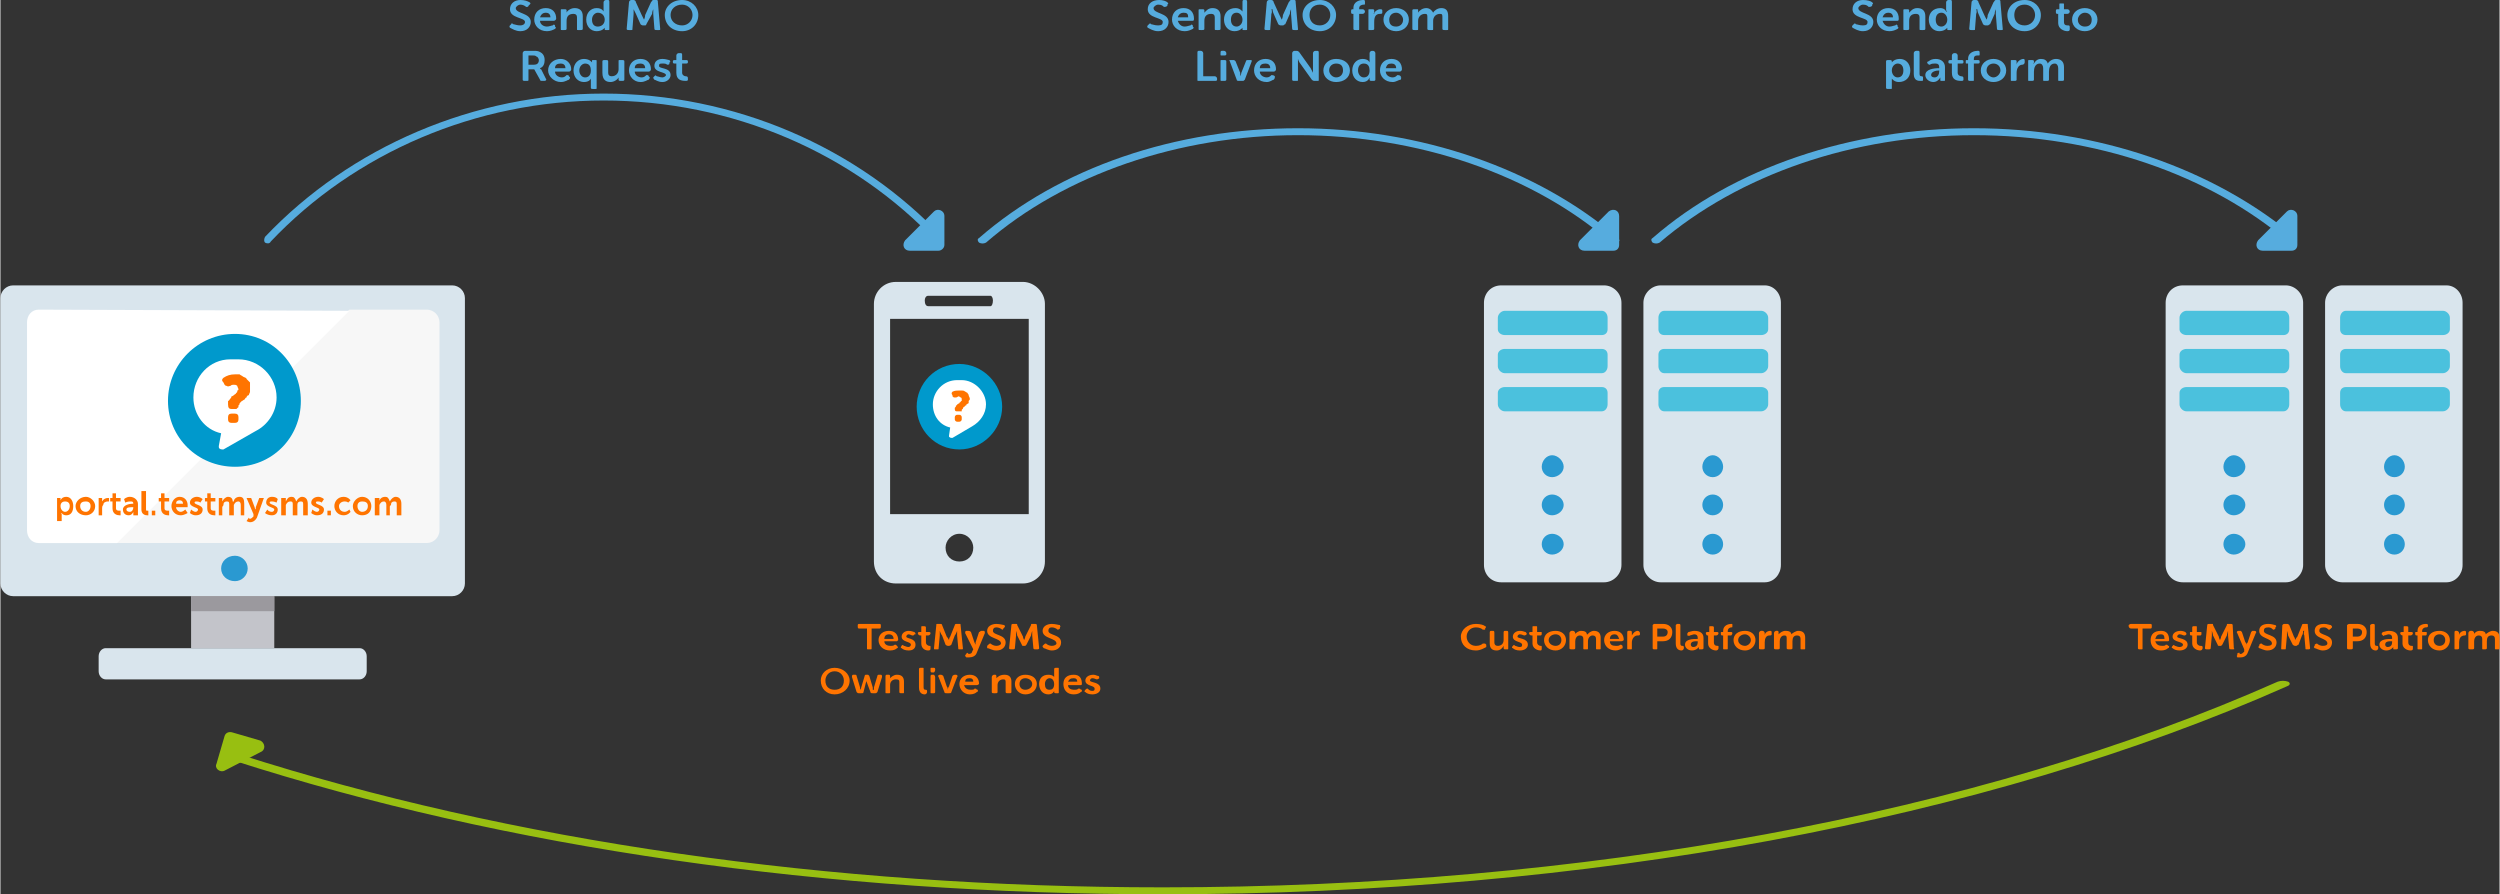 <?xml version="1.0" encoding="UTF-8"?>
<!DOCTYPE svg PUBLIC "-//W3C//DTD SVG 1.1//EN" "http://www.w3.org/Graphics/SVG/1.1/DTD/svg11.dtd">
<!-- Creator: CorelDRAW X7 -->
<svg xmlns="http://www.w3.org/2000/svg" xml:space="preserve" width="2147px" height="768px" version="1.1" style="shape-rendering:geometricPrecision; text-rendering:geometricPrecision; image-rendering:optimizeQuality; fill-rule:evenodd; clip-rule:evenodd"
viewBox="0 0 2163 774"
 xmlns:xlink="http://www.w3.org/1999/xlink">
 <rect x="0" y="0" width="2163" height="774" fill="#333333" stroke="none"/>
 <defs>
  <style type="text/css">
   <![CDATA[
    .fil12 {fill:#D9E5ED}
    .fil6 {fill:#0099CC;fill-rule:nonzero}
    .fil2 {fill:#2A99D1;fill-rule:nonzero}
    .fil11 {fill:#4BC1DD;fill-rule:nonzero}
    .fil8 {fill:#56ACDE;fill-rule:nonzero}
    .fil13 {fill:#56ACDE;fill-rule:nonzero}
    .fil9 {fill:#98BF11;fill-rule:nonzero}
    .fil3 {fill:#9B999E;fill-rule:nonzero}
    .fil1 {fill:#C3C4CA;fill-rule:nonzero}
    .fil0 {fill:#D9E5ED;fill-rule:nonzero}
    .fil4 {fill:#F7F7F7;fill-rule:nonzero}
    .fil7 {fill:#FF7400;fill-rule:nonzero}
    .fil10 {fill:#FF7400;fill-rule:nonzero}
    .fil5 {fill:white;fill-rule:nonzero}
   ]]>
  </style>
 </defs>
 <g id="Capa_x0020_1">
  <path class="fil0" d="M391 516l-380 0c-6,0 -11,-5 -11,-11l0 -247c0,-6 5,-11 11,-11l380 0c6,0 11,5 11,11l0 247c0,6 -5,11 -11,11z"/>
  <polygon class="fil1" points="237,561 165,561 165,516 237,516 "/>
  <path class="fil0" d="M91 588l220 0c3,0 6,-3 6,-7l0 -13c0,-4 -3,-7 -6,-7l-220 0c-3,0 -6,3 -6,7l0 13c0,4 3,7 6,7z"/>
  <path class="fil2" d="M214 492c0,-6 -5,-11 -11,-11 -7,0 -12,5 -12,11 0,6 5,11 12,11 6,0 11,-5 11,-11z"/>
  <polygon class="fil3" points="237,529 165,529 165,516 237,516 "/>
  <path class="fil4" d="M369 470c6,0 11,-5 11,-11l0 -180c0,-6 -5,-11 -11,-11l-67 0 -202 202 269 0z"/>
  <path class="fil5" d="M33 268c-6,0 -10,5 -10,11l0 180c0,6 4,11 10,11l68 0 201 -201 -269 -1z"/>
  <g id="_855957968">
   <path class="fil6" d="M203 289c-32,0 -58,26 -58,58 0,32 26,57 58,57 32,0 57,-25 57,-57 0,-32 -25,-58 -57,-58z"/>
   <path class="fil5" d="M206 311l-7 0c-18,0 -32,15 -32,33 0,15 10,28 24,31l-2 11 0 0 0 1 0 0c0,0 0,0 0,0 0,1 1,2 3,2 0,0 0,0 1,0l0 0 28 -16 0 0c10,-5 18,-16 18,-29 0,-18 -15,-33 -33,-33l0 0z"/>
   <path class="fil7" d="M197 363l0 -2c0,-2 1,-3 3,-3l3 0c2,0 3,1 3,3l0 2c0,2 -1,3 -3,3l-3 0c-2,0 -3,-1 -3,-3zm-4 -32c-2,-2 -1,-3 0,-4 3,-2 6,-3 10,-3 1,0 2,0 4,0 1,1 2,1 3,2 2,1 3,1 3,2 1,1 2,2 3,3 0,2 0,3 0,4 0,2 0,3 0,4 0,1 -1,2 -1,3 -1,0 -2,1 -2,2 -1,0 -1,1 -2,2 -1,0 -1,1 -2,1 -1,1 -1,1 -2,2 0,1 0,1 -1,2l0 1c0,0 0,1 -1,1 0,1 -1,1 -2,1l-3 0c-2,0 -3,-1 -3,-4l0 0c0,-1 0,-2 0,-3 1,0 1,-1 2,-2 0,0 1,-1 1,-2 1,0 2,-1 2,-1 1,-1 2,-1 2,-2 1,0 1,-1 1,-2 1,0 1,-1 1,-1 0,-1 -1,-2 -1,-3 -1,-1 -2,-1 -3,-1 -1,0 -2,0 -3,1 -1,0 -2,1 -3,0 -1,0 -1,0 -2,-1l-1 -2 0 0z"/>
  </g>
  <g id="_855958480">
   <path class="fil6" d="M830 315c-21,0 -37,17 -37,37 0,20 16,37 37,37 20,0 37,-17 37,-37 0,-20 -17,-37 -37,-37z"/>
   <path class="fil5" d="M832 329l-4 0c-12,0 -21,10 -21,21 0,10 6,18 15,20l-1 7 0 0 0 0 0 0c0,0 0,1 0,1 0,0 1,1 2,1 0,0 0,0 1,0l0 0 17 -10 0 0c7,-4 12,-11 12,-19 0,-11 -10,-21 -21,-21l0 0z"/>
   <path class="fil7" d="M826 363l0 -2c0,-1 1,-2 2,-2l2 0c1,0 2,1 2,2l0 2c0,1 -1,2 -2,2l-2 0c-1,0 -2,-1 -2,-2zm-2 -21c-1,-1 -1,-2 0,-3 2,-1 4,-1 6,-1 1,0 2,0 2,0 1,0 2,0 3,1 1,0 1,1 2,1 0,1 1,1 1,2 0,1 1,2 1,3 0,1 0,1 -1,2 0,1 0,1 0,2 -1,0 -1,1 -2,1 0,1 0,1 -1,1 0,1 -1,1 -1,1 -1,1 -1,1 -1,2 0,0 -1,0 -1,1l0 0c0,1 0,1 0,1 -1,0 -1,0 -2,0l-2 0c-1,0 -2,0 -2,-2l0 0c0,0 0,-1 0,-1 1,-1 1,-1 1,-2 1,0 1,-1 1,-1 1,0 1,-1 2,-1 0,0 0,-1 1,-1 0,0 0,-1 1,-1 0,-1 0,-1 0,-1 0,-1 0,-2 -1,-2 0,0 -1,-1 -2,-1 0,0 -1,1 -2,1 0,0 -1,0 -1,0 -1,0 -1,0 -2,-1l0 -1 0 0z"/>
  </g>
  <path class="fil7" d="M56 443c2,0 4,-2 4,-5 0,-3 -2,-4 -4,-4 -2,0 -4,1 -4,4 0,3 2,5 4,5zm-7 -12l3 0 0 1c0,0 0,1 0,1l0 0c0,0 1,-3 5,-3 4,0 6,4 6,8 0,5 -2,8 -6,8 -3,0 -4,-2 -4,-2l-1 0c0,0 1,0 1,1l0 6 -4 0 0 -20 0 0z"/>
  <path class="fil7" d="M74 443c2,0 4,-2 4,-5 0,-3 -2,-4 -4,-4 -3,0 -5,1 -5,4 0,3 2,5 5,5zm0 -13c4,0 8,4 8,8 0,5 -4,8 -8,8 -5,0 -9,-3 -9,-8 0,-4 4,-8 9,-8z"/>
  <path class="fil7" d="M85 431l3 0 0 2c0,1 0,1 0,1l0 0c1,-2 3,-3 5,-3 0,0 1,0 1,0l0 3c0,0 -1,0 -1,0 -2,0 -4,1 -4,3 -1,1 -1,2 -1,3l0 6 -3 0 0 -15z"/>
  <path class="fil7" d="M97 434l-2 0 0 -3 2 0 0 -4 3 0 0 4 4 0 0 3 -4 0 0 6c0,2 2,2 3,2 1,0 1,0 1,0l0 4c0,0 0,0 -1,0 -2,0 -6,-1 -6,-6l0 -6 0 0z"/>
  <path class="fil7" d="M112 443c2,0 3,-2 3,-4l0 0 -1 0c-2,0 -5,0 -5,2 0,1 1,2 3,2zm2 -7l1 0 0 0c0,-2 -1,-2 -3,-2 -2,0 -4,1 -4,1l-1 -3c0,0 2,-2 5,-2 4,0 7,3 7,6l0 10 -4 0 0 -2c0,0 0,-1 0,-1l0 0c0,0 -1,3 -4,3 -3,0 -5,-2 -5,-5 0,-4 6,-5 8,-5l0 0z"/>
  <path class="fil7" d="M122 425l4 0 0 15c0,2 0,2 1,2 1,0 1,0 1,0l0 4c0,0 -1,0 -1,0 -2,0 -5,-1 -5,-5l0 -16 0 0z"/>
  <polygon class="fil7" points="131,442 134,442 134,446 131,446 "/>
  <path class="fil7" d="M139 434l-2 0 0 -3 2 0 0 -4 3 0 0 4 4 0 0 3 -4 0 0 6c0,2 2,2 3,2 1,0 1,0 1,0l0 4c0,0 -1,0 -1,0 -2,0 -6,-1 -6,-6l0 -6 0 0z"/>
  <path class="fil7" d="M158 436c0,-2 -1,-3 -3,-3 -2,0 -3,1 -3,3l6 0zm-3 -6c5,0 7,4 7,7 0,1 0,2 0,2l-10 0c0,2 2,4 4,4 2,0 4,-2 4,-2l2 3c0,0 -3,2 -6,2 -5,0 -8,-4 -8,-8 0,-4 3,-8 7,-8l0 0z"/>
  <path class="fil7" d="M165 441c0,0 2,2 4,2 1,0 2,-1 2,-2 0,-2 -7,-2 -7,-6 0,-3 3,-5 6,-5 3,0 5,2 5,2l-2 3c0,0 -1,-1 -3,-1 -1,0 -2,0 -2,1 0,2 7,2 7,6 0,3 -2,5 -6,5 -3,0 -5,-2 -5,-2l1 -3z"/>
  <path class="fil7" d="M179 434l-2 0 0 -3 2 0 0 -4 3 0 0 4 4 0 0 3 -4 0 0 6c0,2 2,2 3,2 1,0 1,0 1,0l0 4c0,0 -1,0 -1,0 -2,0 -6,-1 -6,-6l0 -6z"/>
  <path class="fil7" d="M189 431l3 0 0 1c0,1 0,2 0,2l0 0c1,-2 3,-4 5,-4 2,0 4,1 4,4l1 0c0,-2 2,-4 5,-4 3,0 4,2 4,6l0 10 -3 0 0 -9c0,-2 -1,-3 -2,-3 -2,0 -3,1 -4,3 0,1 0,1 0,2l0 7 -4 0 0 -9c0,-2 0,-3 -2,-3 -2,0 -3,1 -3,3 0,1 -1,1 -1,2l0 7 -3 0 0 -15 0 0z"/>
  <path class="fil7" d="M215 448c0,0 0,1 1,1 1,0 2,-1 3,-2l0 -2 -6 -14 4 0 3 8c0,1 1,2 1,2l0 0c0,0 0,-1 0,-2l3 -8 4 0 -6 17c-1,2 -3,4 -6,4 -1,0 -3,-1 -3,-1l2 -3 0 0z"/>
  <path class="fil7" d="M231 441c0,0 1,2 4,2 1,0 2,-1 2,-2 0,-2 -7,-2 -7,-6 0,-3 2,-5 5,-5 4,0 5,2 5,2l-1 3c0,0 -2,-1 -4,-1 -1,0 -2,0 -2,1 0,2 7,2 7,6 0,3 -2,5 -5,5 -4,0 -6,-2 -6,-2l2 -3 0 0z"/>
  <path class="fil7" d="M243 431l4 0 0 1c0,1 0,2 0,2l0 0c1,-2 2,-4 5,-4 2,0 3,1 4,4l0 0c1,-2 3,-4 5,-4 3,0 5,2 5,6l0 10 -4 0 0 -9c0,-2 0,-3 -2,-3 -2,0 -3,1 -3,3 0,1 0,1 0,2l0 7 -4 0 0 -9c0,-2 0,-3 -2,-3 -2,0 -3,1 -4,3 0,1 0,1 0,2l0 7 -4 0 0 -15 0 0z"/>
  <path class="fil7" d="M270 441c0,0 2,2 4,2 1,0 2,-1 2,-2 0,-2 -7,-2 -7,-6 0,-3 3,-5 6,-5 3,0 5,2 5,2l-2 3c0,0 -1,-1 -3,-1 -1,0 -2,0 -2,1 0,2 7,2 7,6 0,3 -2,5 -6,5 -3,0 -5,-2 -5,-2l1 -3z"/>
  <polygon class="fil7" points="283,442 286,442 286,446 283,446 "/>
  <path class="fil7" d="M297 430c4,0 6,3 6,3l-2 2c0,0 -1,-1 -3,-1 -3,0 -5,2 -5,4 0,3 2,5 5,5 2,0 4,-2 4,-2l1 2c0,0 -2,3 -6,3 -5,0 -8,-4 -8,-8 0,-4 3,-8 8,-8z"/>
  <path class="fil7" d="M313 443c3,0 5,-2 5,-5 0,-3 -2,-4 -5,-4 -2,0 -4,1 -4,4 0,3 2,5 4,5zm0 -13c5,0 8,4 8,8 0,5 -3,8 -8,8 -4,0 -8,-3 -8,-8 0,-4 4,-8 8,-8z"/>
  <path class="fil7" d="M324 431l4 0 0 1c0,1 0,2 0,2l0 0c0,-2 2,-4 5,-4 2,0 3,1 4,4l0 0c1,-2 3,-4 5,-4 3,0 5,2 5,6l0 10 -4 0 0 -9c0,-2 0,-3 -2,-3 -2,0 -3,1 -3,3 -1,1 -1,1 -1,2l0 7 -3 0 0 -9c0,-2 -1,-3 -2,-3 -2,0 -3,1 -4,3 0,1 0,1 0,2l0 7 -4 0 0 -15 0 0z"/>
  <path class="fil8" d="M814 211c-1,0 -2,0 -3,-1 -73,-78 -178,-123 -289,-123 -110,0 -215,45 -288,122 -1,2 -3,2 -5,1 -1,-1 -1,-3 0,-5 74,-78 181,-124 293,-124 113,0 220,46 294,125 1,2 1,3 0,4 -1,1 -2,1 -2,1z"/>
  <path class="fil8" d="M1397 211c-1,0 -2,0 -3,-1 -68,-59 -167,-93 -271,-93 -103,0 -202,34 -270,93 -2,1 -4,1 -6,0 -1,-1 -2,-3 0,-4 70,-61 170,-95 276,-95 106,0 207,35 277,95 2,2 1,3 0,4 -1,1 -2,1 -3,1z"/>
  <path class="fil8" d="M812 217l-25 0c-5,0 -7,-5 -4,-9l25 -25c3,-3 9,-1 9,4l0 25c0,3 -3,5 -5,5z"/>
  <path class="fil8" d="M1396 217l-25 0c-5,0 -7,-5 -4,-9l25 -25c4,-3 9,-1 9,4l0 25c0,3 -2,5 -5,5z"/>
  <path class="fil8" d="M1983 217l-25 0c-5,0 -7,-5 -4,-9l25 -25c3,-3 9,-1 9,4l0 25c0,3 -2,5 -5,5z"/>
  <path class="fil8" d="M1984 211c-1,0 -2,0 -3,-1 -69,-59 -168,-93 -273,-93 -104,0 -203,34 -272,93 -2,1 -4,1 -6,0 -1,-1 -2,-3 0,-4 70,-61 172,-95 278,-95 107,0 208,35 279,95 1,2 1,3 0,4 -1,1 -2,1 -3,1l0 0z"/>
  <path class="fil9" d="M1006 774c-291,0 -569,-40 -805,-116 -3,-1 -4,-3 -2,-4 2,-1 5,-2 8,-1 234,75 510,115 799,115 363,0 706,-63 965,-178 3,-1 6,-1 9,0 2,1 2,3 -1,4 -261,116 -607,180 -973,180l0 0z"/>
  <path class="fil9" d="M201 634l24 7c4,2 5,8 0,10l-31 16c-4,2 -9,-2 -7,-6l7 -24c1,-3 4,-4 7,-3z"/>
  <path class="fil10" d="M750 561c0,1 0,1 1,1l2 0c1,0 1,0 1,-1l0 -17 7 0c1,0 1,-1 1,-2l0 -1c0,0 0,-1 -1,-1l-18 0c-1,0 -1,1 -1,1l0 1c0,1 0,2 1,2l7 0 0 17z"/>
  <path id="1" class="fil10" d="M760 554c0,5 4,9 10,9 3,0 5,-1 6,-2 1,0 1,-1 0,-2l0 0c-1,-1 -1,-1 -2,-1 -1,1 -2,1 -4,1 -2,0 -5,-1 -5,-4l11 0c0,0 1,-1 1,-1 0,-5 -3,-8 -8,-8 -5,0 -9,3 -9,8zm5 -1c0,-3 2,-4 4,-4 2,0 4,1 4,4l-8 0z"/>
  <path id="2" class="fil10" d="M780 561c1,1 3,2 6,2 4,0 6,-2 6,-5 0,-6 -8,-5 -8,-7 0,-1 1,-2 2,-2 1,0 3,1 3,1 1,0 2,0 2,-1l1 0c0,-1 0,-1 -1,-2 -1,0 -2,-1 -5,-1 -3,0 -6,2 -6,5 0,5 8,4 8,7 0,1 -1,2 -2,2 -2,0 -3,-1 -4,-1 -1,-1 -2,-1 -2,0l0 0c-1,1 -1,2 0,2z"/>
  <path id="3" class="fil10" d="M797 557c0,4 3,6 6,6 2,0 2,-1 2,-2l0 -1c0,-1 0,-1 -1,-1 -1,0 -3,-1 -3,-3l0 -6 2 0c1,0 2,-1 2,-2l0 0c0,-1 -1,-1 -2,-1l-2 0 0 -4c0,-1 -1,-1 -2,-1l-1 0c-1,0 -1,0 -1,1l0 4 -1 0c-1,0 -2,0 -2,1l0 0c0,1 1,2 2,2l1 0 0 7z"/>
  <path id="4" class="fil10" d="M808 561c0,1 0,1 1,1l2 0c1,0 1,0 1,-1l1 -11c0,-2 0,-4 0,-4l0 0c0,0 1,3 2,4l3 8c0,0 1,1 2,1l1 0c1,0 2,-1 2,-1l3 -8c1,-1 2,-4 2,-4l0 0c0,0 0,2 0,4l1 11c0,1 0,1 1,1l2 0c1,0 1,0 1,-1l-2 -20c0,-1 0,-1 -1,-1l-2 0c-1,0 -2,0 -2,1l-4 10c-1,1 -1,3 -1,3l0 0c0,0 -1,-2 -2,-3l-4 -10c0,-1 -1,-1 -2,-1l-2 0c-1,0 -1,0 -1,1l-2 20z"/>
  <path id="5" class="fil10" d="M836 566l-1 1c0,1 0,1 1,2 1,0 2,0 2,0 3,0 6,-1 7,-4l7 -17c0,-1 0,-2 -1,-2l-2 0c-1,0 -1,1 -2,1l-3 9c0,1 0,2 0,2l0 0c0,0 -1,-2 -1,-2l-3 -9c0,0 -1,-1 -2,-1l-2 0c-1,0 -1,1 -1,2l7 14 -1 2c0,1 -1,2 -3,2 0,0 0,0 -1,-1 0,0 -1,0 -1,1z"/>
  <path id="6" class="fil10" d="M854 561c2,0 4,2 8,2 5,0 8,-3 8,-7 0,-7 -11,-6 -11,-10 0,-2 1,-3 3,-3 2,0 4,1 5,2 0,0 1,0 1,-1l1 -1c1,-1 0,-1 0,-2 -1,0 -4,-1 -7,-1 -4,0 -8,2 -8,6 0,7 12,6 12,11 0,1 -2,2 -4,2 -2,0 -4,-1 -5,-2 -1,0 -1,0 -2,1l-1 1c0,1 0,1 0,2z"/>
  <path id="7" class="fil10" d="M873 561c0,1 1,1 2,1l1 0c1,0 2,0 2,-1l1 -11c0,-2 0,-4 0,-4l0 0c0,0 1,3 1,4l4 8c0,0 0,1 1,1l2 0c0,0 1,-1 1,-1l4 -8c0,-1 1,-4 1,-4l0 0c0,0 0,2 0,4l1 11c0,1 1,1 2,1l1 0c1,0 2,0 2,-1l-2 -20c0,-1 -1,-1 -2,-1l-2 0c-1,0 -1,0 -1,1l-5 10c0,1 -1,3 -1,3l0 0c0,0 -1,-2 -1,-3l-5 -10c0,-1 0,-1 -1,-1l-2 0c-1,0 -2,0 -2,1l-2 20z"/>
  <path id="8" class="fil10" d="M903 561c1,0 4,2 7,2 5,0 8,-3 8,-7 0,-7 -11,-6 -11,-10 0,-2 1,-3 3,-3 2,0 4,1 5,2 0,0 1,0 2,-1l0 -1c1,-1 0,-1 0,-2 -1,0 -4,-1 -7,-1 -4,0 -8,2 -8,6 0,7 12,6 12,11 0,1 -2,2 -4,2 -2,0 -4,-1 -5,-2 -1,0 -1,0 -2,1l-1 1c0,1 0,1 1,2z"/>
  <path id="9" class="fil10" d="M710 589c0,7 5,12 12,12 7,0 13,-5 13,-12 0,-6 -6,-11 -13,-11 -7,0 -12,5 -12,11zm4 0c0,-4 3,-8 8,-8 5,0 8,4 8,8 0,5 -3,8 -8,8 -5,0 -8,-3 -8,-8z"/>
  <path id="10" class="fil10" d="M741 599c1,1 1,1 2,1l2 0c1,0 2,0 2,-1l2 -8c1,-1 1,-2 1,-2l0 0c0,0 0,1 0,2l3 8c0,1 1,1 2,1l2 0c1,0 1,0 2,-1l4 -13c0,-1 0,-2 -1,-2l-2 0c-1,0 -1,1 -1,1l-3 10c0,1 0,2 0,2l-1 0c0,0 0,-1 0,-2l-3 -10c0,0 -1,-1 -1,-1l-2 0c-1,0 -1,1 -1,1l-3 10c0,1 -1,2 -1,2l0 0c0,0 0,-1 0,-2l-3 -10c0,0 0,-1 -1,-1l-2 0c-1,0 -1,1 -1,2l4 13z"/>
  <path id="11" class="fil10" d="M766 599c0,1 0,1 1,1l2 0c1,0 1,0 1,-1l0 -6c0,-3 2,-5 5,-5 3,0 3,1 3,3l0 8c0,1 1,1 2,1l1 0c1,0 1,0 1,-1l0 -9c0,-4 -2,-6 -6,-6 -3,0 -5,2 -6,3l0 0c0,0 0,0 0,0l0 -1c0,-1 0,-2 -1,-2l-2 0c-1,0 -1,1 -1,2l0 13z"/>
  <path id="12" class="fil10" d="M795 595c0,5 3,6 5,6 1,0 2,-1 2,-2l0 -1c0,-1 -1,-1 -1,-1 -1,0 -2,0 -2,-2l0 -16c0,-1 0,-1 -1,-1l-2 0c0,0 -1,0 -1,1l0 16z"/>
  <path id="13" class="fil10" d="M806 582l2 0c0,0 1,-1 1,-2l0 -1c0,-1 -1,-1 -1,-1l-2 0c-1,0 -1,0 -1,1l0 1c0,1 0,2 1,2zm-1 17c0,1 0,1 1,1l2 0c0,0 1,0 1,-1l0 -13c0,-1 -1,-2 -1,-2l-2 0c-1,0 -1,1 -1,2l0 13z"/>
  <path id="14" class="fil10" d="M817 599c0,1 1,1 2,1l2 0c1,0 2,0 2,-1l5 -13c1,-1 0,-2 -1,-2l-1 0c-1,0 -2,1 -2,1l-3 9c-1,1 -1,3 -1,3l0 0c0,0 0,-2 -1,-3l-3 -9c0,0 -1,-1 -2,-1l-1 0c-1,0 -2,1 -1,2l5 13z"/>
  <path id="15" class="fil10" d="M830 592c0,5 4,9 9,9 3,0 5,-1 6,-2 1,0 1,-1 1,-2l-1 0c0,-1 -1,-1 -2,-1 0,1 -2,1 -3,1 -3,0 -5,-1 -6,-4l11 0c1,0 2,-1 2,-1 0,-5 -3,-8 -8,-8 -5,0 -9,3 -9,8zm5 -2c0,-2 1,-3 4,-3 2,0 3,1 3,3l-7 0z"/>
  <path id="16" class="fil10" d="M858 599c0,1 1,1 2,1l1 0c1,0 2,0 2,-1l0 -6c0,-3 2,-5 5,-5 2,0 2,1 2,3l0 8c0,1 1,1 2,1l1 0c1,0 2,0 2,-1l0 -9c0,-4 -2,-6 -6,-6 -4,0 -6,2 -7,3l0 0c0,0 0,0 0,0l0 -1c0,-1 0,-2 -1,-2l-1 0c-1,0 -2,1 -2,2l0 13z"/>
  <path id="17" class="fil10" d="M878 592c0,5 4,9 9,9 6,0 10,-4 10,-9 0,-5 -4,-8 -10,-8 -5,0 -9,3 -9,8zm4 0c0,-3 2,-5 5,-5 3,0 6,2 6,5 0,3 -3,5 -6,5 -3,0 -5,-2 -5,-5z"/>
  <path id="18" class="fil10" d="M899 592c0,5 3,9 8,9 4,0 5,-3 5,-3l0 0c0,0 0,0 0,1l0 0c0,1 1,1 2,1l1 0c1,0 1,0 1,-1l0 -20c0,-1 0,-1 -1,-1l-1 0c-1,0 -2,0 -2,1l0 6c0,1 0,1 0,1l0 0c0,0 -1,-2 -5,-2 -5,0 -8,3 -8,8zm5 0c0,-3 2,-5 4,-5 3,0 4,3 4,5 0,4 -2,5 -4,5 -3,0 -4,-2 -4,-5z"/>
  <path id="19" class="fil10" d="M920 592c0,5 3,9 9,9 3,0 5,-1 6,-2 1,0 1,-1 1,-2l-1 0c0,-1 -1,-1 -2,-1 -1,1 -2,1 -4,1 -2,0 -5,-1 -5,-4l11 0c1,0 1,-1 1,-1 0,-5 -2,-8 -7,-8 -6,0 -9,3 -9,8zm4 -2c1,-2 2,-3 5,-3 2,0 3,1 3,3l-8 0z"/>
  <path id="20" class="fil10" d="M939 599c1,1 3,2 6,2 4,0 7,-2 7,-5 0,-6 -9,-5 -9,-7 0,-1 1,-2 2,-2 2,0 3,1 4,1 0,0 1,0 2,-1l0 0c0,-1 0,-2 -1,-2 -1,0 -2,-1 -4,-1 -4,0 -7,2 -7,5 0,5 8,4 8,7 0,1 0,2 -2,2 -2,0 -3,-1 -4,-2 -1,0 -1,0 -2,1l0 0c-1,1 -1,2 0,2z"/>
  <g id="_856971056">
   <g>
    <path class="fil0" d="M1388 504l-89 0c-9,0 -15,-7 -15,-15l0 -227c0,-8 6,-15 15,-15l89 0c8,0 15,7 15,15l0 227c0,8 -7,15 -15,15z"/>
    <path class="fil2" d="M1353 471c0,-5 -5,-9 -10,-9 -5,0 -9,4 -9,9 0,5 4,9 9,9 5,0 10,-4 10,-9z"/>
    <path class="fil2" d="M1343 428c-5,0 -9,4 -9,9 0,5 4,9 9,9 5,0 10,-4 10,-9 0,-5 -5,-9 -10,-9z"/>
    <path class="fil2" d="M1343 394c-5,0 -9,5 -9,10 0,5 4,9 9,9 5,0 10,-4 10,-9 0,-5 -5,-10 -10,-10z"/>
    <path class="fil11" d="M1386 290l-84 0c-3,0 -6,-2 -6,-5l0 -10c0,-3 3,-6 6,-6l84 0c3,0 5,3 5,6l0 10c0,3 -2,5 -5,5z"/>
    <path class="fil11" d="M1386 356l-84 0c-3,0 -6,-3 -6,-6l0 -10c0,-3 3,-5 6,-5l84 0c3,0 5,2 5,5l0 10c0,3 -2,6 -5,6z"/>
    <path class="fil11" d="M1386 323l-84 0c-3,0 -6,-3 -6,-6l0 -10c0,-3 3,-5 6,-5l84 0c3,0 5,2 5,5l0 10c0,3 -2,6 -5,6z"/>
    <path class="fil0" d="M1527 504l-90 0c-8,0 -15,-7 -15,-15l0 -227c0,-8 7,-15 15,-15l90 0c8,0 14,7 14,15l0 227c0,8 -6,15 -14,15z"/>
    <path class="fil2" d="M1491 471c0,-5 -4,-9 -9,-9 -5,0 -9,4 -9,9 0,5 4,9 9,9 5,0 9,-4 9,-9z"/>
    <path class="fil2" d="M1482 428c-5,0 -9,4 -9,9 0,5 4,9 9,9 5,0 9,-4 9,-9 0,-5 -4,-9 -9,-9z"/>
    <path class="fil2" d="M1482 394c-5,0 -9,5 -9,10 0,5 4,9 9,9 5,0 9,-4 9,-9 0,-5 -4,-10 -9,-10z"/>
    <path class="fil11" d="M1524 290l-84 0c-3,0 -5,-2 -5,-5l0 -10c0,-3 2,-6 5,-6l84 0c3,0 6,3 6,6l0 10c0,3 -3,5 -6,5z"/>
    <path class="fil11" d="M1524 356l-84 0c-3,0 -5,-3 -5,-6l0 -10c0,-3 2,-5 5,-5l84 0c3,0 6,2 6,5l0 10c0,3 -3,6 -6,6z"/>
    <path class="fil11" d="M1524 323l-84 0c-3,0 -5,-3 -5,-6l0 -10c0,-3 2,-5 5,-5l84 0c3,0 6,2 6,5l0 10c0,3 -3,6 -6,6z"/>
   </g>
   <path class="fil10" d="M1264 551c0,7 5,12 13,12 4,0 7,-2 9,-3 0,0 0,-1 0,-2l-1 -1c0,0 -1,0 -2,0 -1,1 -3,2 -6,2 -5,0 -8,-4 -8,-8 0,-4 3,-8 8,-8 3,0 5,1 6,2 0,0 1,0 2,0l0 -1c1,-1 1,-2 0,-2 -1,-1 -4,-2 -8,-2 -7,0 -13,5 -13,11z"/>
   <path id="1" class="fil10" d="M1289 557c0,4 2,6 6,6 3,0 5,-2 6,-4l0 0c0,0 0,1 0,1l0 1c0,1 1,1 1,1l2 0c1,0 1,0 1,-1l0 -13c0,-1 0,-2 -1,-2l-2 0c-1,0 -1,1 -1,2l0 6c0,3 -2,5 -5,5 -2,0 -3,-1 -3,-3l0 -8c0,-1 0,-2 -1,-2l-2 0c-1,0 -1,1 -1,2l0 9z"/>
   <path id="2" class="fil10" d="M1309 561c1,1 3,2 6,2 4,0 7,-2 7,-5 0,-6 -9,-5 -9,-7 0,-1 1,-2 2,-2 2,0 3,1 4,1 0,0 1,0 2,-1l0 0c0,-1 0,-1 -1,-2 -1,0 -2,-1 -5,-1 -3,0 -6,2 -6,5 0,5 8,4 8,7 0,1 0,2 -2,2 -2,0 -3,-1 -4,-1 -1,-1 -1,-1 -2,0l0 0c-1,1 -1,2 0,2z"/>
   <path id="3" class="fil10" d="M1326 557c0,4 4,6 7,6 1,0 1,-1 1,-2l0 -1c0,-1 0,-1 -1,-1 -1,0 -3,-1 -3,-3l0 -6 3 0c1,0 1,-1 1,-2l0 0c0,-1 0,-1 -1,-1l-3 0 0 -4c0,-1 0,-1 -1,-1l-2 0c-1,0 -1,0 -1,1l0 4 -1 0c-1,0 -2,0 -2,1l0 0c0,1 1,2 2,2l1 0 0 7z"/>
   <path id="4" class="fil10" d="M1336 554c0,5 4,9 10,9 5,0 9,-4 9,-9 0,-5 -4,-8 -9,-8 -6,0 -10,3 -10,8zm4 0c0,-3 3,-5 6,-5 3,0 5,2 5,5 0,3 -2,5 -5,5 -3,0 -6,-2 -6,-5z"/>
   <path id="5" class="fil10" d="M1358 561c0,1 1,1 2,1l1 0c1,0 2,0 2,-1l0 -6c0,-2 1,-5 4,-5 2,0 3,1 3,3l0 8c0,1 0,1 1,1l2 0c1,0 1,0 1,-1l0 -6c0,-3 2,-5 4,-5 2,0 3,1 3,3l0 8c0,1 0,1 1,1l2 0c1,0 1,0 1,-1l0 -9c0,-4 -2,-6 -6,-6 -2,0 -5,2 -5,3l-1 0c0,-2 -2,-3 -5,-3 -2,0 -5,2 -5,3l0 0c0,0 0,0 0,0l0 -1c0,-1 -1,-2 -2,-2l-1 0c-1,0 -2,1 -2,2l0 13z"/>
   <path id="6" class="fil10" d="M1388 554c0,5 4,9 10,9 2,0 4,-1 6,-2 0,0 0,-1 0,-2l0 0c-1,-1 -1,-1 -2,-1 -1,1 -2,1 -4,1 -3,0 -5,-1 -5,-4l10 0c1,0 2,-1 2,-1 0,-5 -3,-8 -8,-8 -5,0 -9,3 -9,8zm5 -1c0,-3 2,-4 4,-4 2,0 3,1 4,4l-8 0z"/>
   <path id="7" class="fil10" d="M1408 561c0,1 0,1 1,1l2 0c1,0 1,0 1,-1l0 -5c0,-3 2,-6 5,-6 1,0 2,0 2,-1l0 -1c0,-1 -1,-2 -2,-2 -2,0 -4,2 -5,4l0 0c0,0 0,0 0,-1l0 -1c0,-1 0,-2 -1,-2l-2 0c-1,0 -1,1 -1,2l0 13z"/>
   <path id="8" class="fil10" d="M1430 561c0,1 1,1 1,1l2 0c1,0 1,0 1,-1l0 -6 5 0c5,0 8,-3 8,-8 0,-4 -3,-7 -8,-7l-8 0c0,0 -1,1 -1,1l0 20zm4 -10l0 -7 5 0c2,0 4,1 4,3 0,3 -2,4 -4,4l-5 0z"/>
   <path id="9" class="fil10" d="M1450 557c0,5 3,6 5,6 1,0 2,-1 2,-2l0 -1c0,-1 -1,-1 -1,-1 -1,0 -2,0 -2,-2l0 -16c0,0 0,-1 -1,-1l-2 0c0,0 -1,1 -1,1l0 16z"/>
   <path id="10" class="fil10" d="M1458 558c0,3 3,5 6,5 4,0 6,-3 6,-3l0 0c0,0 0,0 0,1l0 0c0,1 0,1 1,1l1 0c1,0 2,0 2,-1l0 -9c0,-4 -3,-6 -8,-6 -2,0 -4,1 -5,1 -1,1 -1,1 -1,2l0 1c1,0 2,1 2,0 1,0 3,-1 4,-1 2,0 3,1 3,3l0 1 0 0c-4,0 -11,0 -11,5zm5 0c0,-3 3,-3 6,-3l0 0 0 1c0,2 -1,4 -4,4 -1,0 -2,-1 -2,-2z"/>
   <path id="11" class="fil10" d="M1478 557c0,4 4,6 7,6 1,0 2,-1 2,-2l0 -1c0,-1 0,-1 -1,-1 -2,0 -3,-1 -3,-3l0 -6 2 0c1,0 2,-1 2,-2l0 0c0,-1 -1,-1 -2,-1l-2 0 0 -4c0,-1 -1,-1 -2,-1l-1 0c-1,0 -1,0 -1,1l0 4 -1 0c-1,0 -2,0 -2,1l0 0c0,1 1,2 1,2l1 0 0 7z"/>
   <path id="12" class="fil10" d="M1491 561c0,1 0,1 1,1l2 0c1,0 1,0 1,-1l0 -11 3 0c0,0 1,-1 1,-2l0 0c0,-1 -1,-1 -1,-1l-3 0 0 -1c0,-2 2,-3 3,-3 1,0 1,0 1,-1l0 -1c0,-1 0,-1 -1,-1l0 0c-2,0 -7,1 -7,6l0 1 -1 0c-1,0 -1,0 -1,1l0 0c0,1 0,2 1,2l1 0 0 11z"/>
   <path id="13" class="fil10" d="M1500 554c0,5 4,9 10,9 5,0 9,-4 9,-9 0,-5 -4,-8 -9,-8 -6,0 -10,3 -10,8zm4 0c0,-3 3,-5 6,-5 2,0 5,2 5,5 0,3 -3,5 -5,5 -3,0 -6,-2 -6,-5z"/>
   <path id="14" class="fil10" d="M1522 561c0,1 1,1 2,1l1 0c1,0 2,0 2,-1l0 -5c0,-3 1,-6 4,-6 1,0 2,0 2,-1l0 -1c0,-1 0,-2 -1,-2 -3,0 -5,2 -5,4l0 0c0,0 0,0 0,-1l0 -1c0,-1 -1,-2 -2,-2l-1 0c-1,0 -2,1 -2,2l0 13z"/>
   <path id="15" class="fil10" d="M1535 561c0,1 1,1 2,1l1 0c1,0 2,0 2,-1l0 -6c0,-2 1,-5 4,-5 2,0 2,1 2,3l0 8c0,1 1,1 2,1l1 0c1,0 2,0 2,-1l0 -6c0,-3 1,-5 4,-5 2,0 3,1 3,3l0 8c0,1 0,1 1,1l2 0c1,0 1,0 1,-1l0 -9c0,-4 -2,-6 -6,-6 -2,0 -5,2 -6,3l0 0c0,-2 -2,-3 -5,-3 -3,0 -5,2 -6,3l0 0c0,0 0,0 0,0l0 -1c0,-1 0,-2 -1,-2l-1 0c-1,0 -2,1 -2,2l0 13z"/>
  </g>
  <g id="_856877840">
   <path class="fil0" d="M1978 504l-89 0c-9,0 -15,-7 -15,-15l0 -227c0,-8 6,-15 15,-15l89 0c8,0 15,7 15,15l0 227c0,8 -7,15 -15,15z"/>
   <path class="fil2" d="M1943 471c0,-5 -5,-9 -10,-9 -5,0 -9,4 -9,9 0,5 4,9 9,9 5,0 10,-4 10,-9z"/>
   <path class="fil2" d="M1933 428c-5,0 -9,4 -9,9 0,5 4,9 9,9 5,0 10,-4 10,-9 0,-5 -5,-9 -10,-9z"/>
   <path class="fil2" d="M1933 394c-5,0 -9,5 -9,10 0,5 4,9 9,9 5,0 10,-4 10,-9 0,-5 -5,-10 -10,-10z"/>
   <path class="fil11" d="M1976 290l-84 0c-3,0 -6,-2 -6,-5l0 -10c0,-3 3,-6 6,-6l84 0c3,0 5,3 5,6l0 10c0,3 -2,5 -5,5z"/>
   <path class="fil11" d="M1976 356l-84 0c-3,0 -6,-3 -6,-6l0 -10c0,-3 3,-5 6,-5l84 0c3,0 5,2 5,5l0 10c0,3 -2,6 -5,6z"/>
   <path class="fil11" d="M1976 323l-84 0c-3,0 -6,-3 -6,-6l0 -10c0,-3 3,-5 6,-5l84 0c3,0 5,2 5,5l0 10c0,3 -2,6 -5,6z"/>
   <path class="fil0" d="M2117 504l-90 0c-8,0 -15,-7 -15,-15l0 -227c0,-8 7,-15 15,-15l90 0c8,0 14,7 14,15l0 227c0,8 -6,15 -14,15z"/>
   <path class="fil2" d="M2081 471c0,-5 -4,-9 -9,-9 -5,0 -9,4 -9,9 0,5 4,9 9,9 5,0 9,-4 9,-9z"/>
   <path class="fil2" d="M2072 428c-5,0 -9,4 -9,9 0,5 4,9 9,9 5,0 9,-4 9,-9 0,-5 -4,-9 -9,-9z"/>
   <path class="fil2" d="M2072 394c-5,0 -9,5 -9,10 0,5 4,9 9,9 5,0 9,-4 9,-9 0,-5 -4,-10 -9,-10z"/>
   <path class="fil11" d="M2114 290l-84 0c-3,0 -5,-2 -5,-5l0 -10c0,-3 2,-6 5,-6l84 0c3,0 6,3 6,6l0 10c0,3 -3,5 -6,5z"/>
   <path class="fil11" d="M2114 356l-84 0c-3,0 -5,-3 -5,-6l0 -10c0,-3 2,-5 5,-5l84 0c3,0 6,2 6,5l0 10c0,3 -3,6 -6,6z"/>
   <path class="fil11" d="M2114 323l-84 0c-3,0 -5,-3 -5,-6l0 -10c0,-3 2,-5 5,-5l84 0c3,0 6,2 6,5l0 10c0,3 -3,6 -6,6z"/>
  </g>
  <path class="fil10" d="M1850 561c0,1 1,1 1,1l2 0c1,0 1,0 1,-1l0 -17 7 0c1,0 1,-1 1,-2l0 -1c0,0 0,-1 -1,-1l-17 0c-1,0 -2,1 -2,1l0 1c0,1 1,2 2,2l6 0 0 17z"/>
  <path id="1" class="fil10" d="M1861 554c0,5 3,9 9,9 3,0 5,-1 6,-2 1,0 1,-1 1,-2l-1 0c0,-1 -1,-1 -2,-1 0,1 -2,1 -3,1 -3,0 -5,-1 -6,-4l11 0c1,0 1,-1 1,-1 0,-5 -2,-8 -7,-8 -6,0 -9,3 -9,8zm4 -1c1,-3 2,-4 5,-4 2,0 3,1 3,4l-8 0z"/>
  <path id="2" class="fil10" d="M1880 561c1,1 3,2 6,2 4,0 7,-2 7,-5 0,-6 -9,-5 -9,-7 0,-1 1,-2 2,-2 2,0 3,1 4,1 1,0 1,0 2,-1l0 0c0,-1 0,-1 -1,-2 0,0 -2,-1 -4,-1 -4,0 -7,2 -7,5 0,5 9,4 9,7 0,1 -1,2 -3,2 -2,0 -3,-1 -4,-1 -1,-1 -1,-1 -2,0l0 0c-1,1 -1,2 0,2z"/>
  <path id="3" class="fil10" d="M1897 557c0,4 4,6 7,6 1,0 2,-1 2,-2l0 -1c0,-1 -1,-1 -2,-1 -1,0 -3,-1 -3,-3l0 -6 3 0c1,0 1,-1 1,-2l0 0c0,-1 0,-1 -1,-1l-3 0 0 -4c0,-1 0,-1 -1,-1l-2 0c0,0 -1,0 -1,1l0 4 -1 0c-1,0 -1,0 -1,1l0 0c0,1 0,2 1,2l1 0 0 7z"/>
  <path id="4" class="fil10" d="M1908 561c0,1 1,1 2,1l1 0c1,0 2,0 2,-1l1 -11c0,-2 0,-4 0,-4l0 0c0,0 1,3 1,4l4 8c0,0 0,1 1,1l2 0c0,0 1,-1 1,-1l4 -8c0,-1 1,-4 1,-4l0 0c0,0 0,2 0,4l1 11c0,1 1,1 2,1l1 0c1,0 2,0 1,-1l-1 -20c0,-1 -1,-1 -2,-1l-2 0c-1,0 -1,0 -1,1l-5 10c0,1 -1,3 -1,3l0 0c0,0 -1,-2 -1,-3l-5 -10c0,-1 0,-1 -1,-1l-2 0c-1,0 -2,0 -2,1l-2 20z"/>
  <path id="5" class="fil10" d="M1936 566l0 1c-1,1 0,1 0,2 1,0 2,0 3,0 2,0 5,-1 6,-4l7 -17c1,-1 0,-2 -1,-2l-2 0c0,0 -1,1 -1,1l-3 9c-1,1 -1,2 -1,2l0 0c0,0 0,-2 -1,-2l-3 -9c0,0 -1,-1 -1,-1l-2 0c-1,0 -2,1 -1,2l6 14 0 2c-1,1 -2,2 -3,2 -1,0 -1,0 -1,-1 -1,0 -2,0 -2,1z"/>
  <path id="6" class="fil10" d="M1955 561c1,0 4,2 7,2 5,0 8,-3 8,-7 0,-7 -11,-6 -11,-10 0,-2 1,-3 4,-3 2,0 3,1 4,2 1,0 1,0 2,-1l0 -1c1,-1 1,-1 0,-2 -1,0 -3,-1 -6,-1 -5,0 -8,2 -8,6 0,7 11,6 11,11 0,1 -1,2 -4,2 -2,0 -4,-1 -5,-2 -1,0 -1,0 -2,1l0 1c-1,1 -1,1 0,2z"/>
  <path id="7" class="fil10" d="M1974 561c0,1 0,1 1,1l2 0c1,0 1,0 1,-1l1 -11c0,-2 0,-4 0,-4l0 0c0,0 1,3 1,4l4 8c0,0 1,1 2,1l1 0c1,0 1,-1 2,-1l3 -8c1,-1 1,-4 1,-4l1 0c0,0 -1,2 0,4l1 11c0,1 0,1 1,1l2 0c0,0 1,0 1,-1l-2 -20c0,-1 0,-1 -1,-1l-2 0c-1,0 -2,0 -2,1l-4 10c-1,1 -2,3 -2,3l0 0c0,0 0,-2 -1,-3l-4 -10c-1,-1 -1,-1 -2,-1l-2 0c-1,0 -1,0 -2,1l-1 20z"/>
  <path id="8" class="fil10" d="M2003 561c1,0 4,2 7,2 5,0 8,-3 8,-7 0,-7 -11,-6 -11,-10 0,-2 1,-3 4,-3 2,0 3,1 4,2 1,0 1,0 2,-1l1 -1c0,-1 0,-1 -1,-2 -1,0 -3,-1 -6,-1 -5,0 -8,2 -8,6 0,7 11,6 11,11 0,1 -1,2 -4,2 -2,0 -4,-1 -5,-2 0,0 -1,0 -2,1l0 1c-1,1 -1,1 0,2z"/>
  <path id="9" class="fil10" d="M2031 561c0,1 1,1 2,1l1 0c1,0 2,0 2,-1l0 -6 4 0c5,0 8,-3 8,-8 0,-4 -3,-7 -8,-7l-7 0c-1,0 -2,1 -2,1l0 20zm5 -10l0 -7 4 0c2,0 4,1 4,3 0,3 -2,4 -4,4l-4 0z"/>
  <path id="10" class="fil10" d="M2051 557c0,5 3,6 5,6 1,0 2,-1 2,-2l0 -1c0,-1 -1,-1 -1,-1 -1,0 -2,0 -2,-2l0 -16c0,0 0,-1 -1,-1l-1 0c-1,0 -2,1 -2,1l0 16z"/>
  <path id="11" class="fil10" d="M2059 558c0,3 3,5 6,5 4,0 6,-3 6,-3l0 0c0,0 0,0 0,1l0 0c0,1 0,1 1,1l1 0c1,0 2,0 2,-1l0 -9c0,-4 -3,-6 -8,-6 -2,0 -4,1 -5,1 -1,1 -1,1 -1,2l1 1c0,0 1,1 1,0 1,0 3,-1 4,-1 2,0 3,1 3,3l0 1 0 0c-4,0 -11,0 -11,5zm5 0c0,-3 3,-3 6,-3l0 0 0 1c0,2 -1,4 -4,4 -1,0 -2,-1 -2,-2z"/>
  <path id="12" class="fil10" d="M2079 557c0,4 4,6 7,6 2,0 2,-1 2,-2l0 -1c0,-1 0,-1 -1,-1 -2,0 -3,-1 -3,-3l0 -6 2 0c1,0 2,-1 2,-2l0 0c0,-1 -1,-1 -2,-1l-2 0 0 -4c0,-1 -1,-1 -2,-1l-1 0c-1,0 -1,0 -1,1l0 4 -1 0c-1,0 -2,0 -2,1l0 0c0,1 1,2 2,2l0 0 0 7z"/>
  <path id="13" class="fil10" d="M2092 561c0,1 0,1 1,1l2 0c1,0 1,0 1,-1l0 -11 3 0c1,0 1,-1 1,-2l0 0c0,-1 0,-1 -1,-1l-3 0 0 -1c0,-2 2,-3 3,-3 1,0 2,0 2,-1l0 -1c0,-1 -1,-1 -2,-1l0 0c-2,0 -7,1 -7,6l0 1 -1 0c-1,0 -1,0 -1,1l0 0c0,1 0,2 1,2l1 0 0 11z"/>
  <path id="14" class="fil10" d="M2101 554c0,5 4,9 10,9 5,0 9,-4 9,-9 0,-5 -4,-8 -9,-8 -6,0 -10,3 -10,8zm5 0c0,-3 2,-5 5,-5 3,0 5,2 5,5 0,3 -2,5 -5,5 -3,0 -5,-2 -5,-5z"/>
  <path id="15" class="fil10" d="M2124 561c0,1 0,1 1,1l1 0c1,0 2,0 2,-1l0 -5c0,-3 1,-6 5,-6 0,0 1,0 1,-1l0 -1c0,-1 0,-2 -1,-2 -3,0 -5,2 -5,4l0 0c0,0 0,0 0,-1l0 -1c0,-1 -1,-2 -2,-2l-1 0c-1,0 -1,1 -1,2l0 13z"/>
  <path id="16" class="fil10" d="M2136 561c0,1 1,1 2,1l1 0c1,0 2,0 2,-1l0 -6c0,-2 1,-5 4,-5 2,0 3,1 3,3l0 8c0,1 0,1 1,1l1 0c1,0 2,0 2,-1l0 -6c0,-3 1,-5 4,-5 2,0 3,1 3,3l0 8c0,1 0,1 1,1l2 0c1,0 1,0 1,-1l0 -9c0,-4 -2,-6 -6,-6 -2,0 -5,2 -6,3l0 0c0,-2 -2,-3 -5,-3 -3,0 -5,2 -5,3l-1 0c0,0 1,0 1,0l0 -1c0,-1 -1,-2 -2,-2l-1 0c-1,0 -2,1 -2,2l0 13z"/>
  <g id="_858676416">
   <g>
    <path class="fil12" d="M885 244l-110 0c-11,0 -19,9 -19,19l0 223c0,11 8,19 19,19l110 0c10,0 19,-8 19,-19l0 -223c0,-10 -9,-19 -19,-19zm-82 12l54 0c1,0 2,2 2,4 0,3 -1,5 -2,5l-54 0c-2,0 -3,-2 -3,-5 0,-2 1,-4 3,-4zm27 230c-7,0 -12,-5 -12,-12 0,-6 5,-12 12,-12 7,0 12,6 12,12 0,7 -5,12 -12,12zm60 -41l-120 0 0 -169 120 0 0 169z"/>
    <g>
    </g>
    <g>
    </g>
    <g>
    </g>
    <g>
    </g>
    <g>
    </g>
    <g>
    </g>
    <g>
    </g>
    <g>
    </g>
    <g>
    </g>
    <g>
    </g>
    <g>
    </g>
    <g>
    </g>
    <g>
    </g>
    <g>
    </g>
    <g>
    </g>
   </g>
   <g>
   </g>
   <g>
   </g>
   <g>
   </g>
   <g>
   </g>
   <g>
   </g>
   <g>
   </g>
   <g>
   </g>
   <g>
   </g>
   <g>
   </g>
   <g>
   </g>
   <g>
   </g>
   <g>
   </g>
   <g>
   </g>
   <g>
   </g>
   <g>
   </g>
  </g>
  <path class="fil13" d="M441 24c2,1 5,3 9,3 6,0 9,-4 9,-8 0,-8 -13,-7 -13,-12 0,-1 2,-3 4,-3 2,0 4,1 5,2 1,0 2,0 2,-1l1 -1c1,-1 1,-1 0,-2 -2,-1 -4,-2 -8,-2 -5,0 -9,3 -9,8 0,8 13,7 13,11 0,2 -2,3 -4,3 -3,0 -5,-1 -6,-1 -1,-1 -2,-1 -2,0l-1 1c-1,1 0,2 0,2z"/>
  <path id="1" class="fil13" d="M462 17c0,5 4,10 11,10 3,0 5,-1 7,-2 1,-1 1,-1 0,-2l0 -1c-1,-1 -1,-1 -2,0 -1,0 -3,1 -5,1 -3,0 -6,-2 -6,-5l12 0c1,0 2,-1 2,-2 0,-5 -3,-9 -9,-9 -6,0 -10,4 -10,10zm5 -2c1,-3 3,-4 5,-4 2,0 4,1 4,4l-9 0z"/>
  <path id="2" class="fil13" d="M485 25c0,1 0,1 1,1l2 0c1,0 2,0 2,-1l0 -7c0,-4 2,-6 6,-6 2,0 3,1 3,3l0 10c0,1 0,1 1,1l2 0c1,0 2,0 2,-1l0 -11c0,-5 -3,-7 -7,-7 -4,0 -7,3 -7,4l0 0c0,0 0,0 0,-1l0 -1c0,-1 -1,-1 -2,-1l-2 0c-1,0 -1,0 -1,1l0 16z"/>
  <path id="3" class="fil13" d="M507 17c0,6 4,10 9,10 5,0 7,-3 7,-3l0 0c0,0 0,0 0,0l0 1c0,1 0,1 1,1l2 0c1,0 1,0 1,-1l0 -23c0,-1 0,-2 -1,-2l-2 0c-1,0 -2,1 -2,2l0 7c0,0 0,1 0,1l0 0c0,0 -1,-3 -6,-3 -5,0 -9,4 -9,10zm5 0c0,-4 3,-6 5,-6 4,0 6,3 6,6 0,4 -3,6 -6,6 -3,0 -5,-2 -5,-6z"/>
  <path id="4" class="fil13" d="M542 25c0,1 1,1 2,1l2 0c1,0 1,0 1,-1l1 -13c0,-2 0,-4 0,-4l0 0c0,0 1,2 2,4l4 9c0,0 1,1 2,1l2 0c1,0 1,-1 1,-1l5 -9c0,-2 1,-4 1,-4l0 0c0,0 0,2 0,4l1 13c0,1 1,1 2,1l2 0c1,0 1,0 1,-1l-2 -23c0,-1 0,-2 -1,-2l-3 0c-1,0 -1,1 -2,2l-5 11c0,2 -1,4 -1,4l0 0c0,0 -1,-2 -2,-4l-5 -11c0,-1 -1,-2 -2,-2l-2 0c-1,0 -2,1 -2,2l-2 23z"/>
  <path id="5" class="fil13" d="M575 13c0,8 6,14 15,14 8,0 14,-6 14,-14 0,-7 -6,-13 -14,-13 -9,0 -15,6 -15,13zm5 0c0,-5 4,-9 10,-9 5,0 9,4 9,9 0,5 -4,9 -9,9 -6,0 -10,-4 -10,-9z"/>
  <path id="6" class="fil13" d="M452 69c0,1 1,1 2,1l1 0c2,0 2,0 2,-1l0 -9 5 0 5 9c0,1 1,1 2,1l2 0c1,0 2,-1 1,-2l-4 -8c-1,0 -1,-1 -1,-1l0 0c3,-1 4,-4 4,-7 0,-4 -2,-6 -4,-7 -2,-1 -3,-1 -6,-1l-7 0c-1,0 -2,1 -2,2l0 23zm5 -13l0 -8 4 0c1,0 2,0 3,1 1,0 2,2 2,3 0,3 -2,4 -4,4l-5 0z"/>
  <path id="7" class="fil13" d="M474 61c0,5 5,10 11,10 4,0 6,-2 7,-2 1,-1 1,-2 1,-2l-1 -1c0,-1 -1,-1 -2,-1 -1,1 -2,2 -4,2 -3,0 -6,-2 -6,-5l12 0c1,0 2,-1 2,-2 0,-5 -4,-9 -9,-9 -6,0 -11,4 -11,10zm6 -2c0,-3 2,-4 5,-4 2,0 4,1 4,4l-9 0z"/>
  <path id="8" class="fil13" d="M496 61c0,6 4,10 9,10 5,0 6,-3 6,-3l0 0c0,0 0,0 0,1l0 7c0,1 1,1 2,1l2 0c1,0 1,0 1,-1l0 -23c0,-1 0,-1 -1,-1l-2 0c-1,0 -1,0 -1,1l0 0c0,1 0,1 0,1l0 0c0,0 -2,-3 -7,-3 -5,0 -9,4 -9,10zm5 0c0,-4 3,-6 5,-6 4,0 5,3 5,6 0,4 -2,6 -5,6 -3,0 -5,-3 -5,-6z"/>
  <path id="9" class="fil13" d="M521 63c0,6 3,8 7,8 3,0 6,-2 7,-4l0 0c0,0 0,0 0,0l0 2c0,1 1,1 2,1l1 0c1,0 2,0 2,-1l0 -16c0,-1 -1,-1 -2,-1l-2 0c-1,0 -1,0 -1,1l0 7c0,3 -2,6 -6,6 -2,0 -3,-1 -3,-3l0 -10c0,-1 -1,-1 -2,-1l-1 0c-1,0 -2,0 -2,1l0 10z"/>
  <path id="10" class="fil13" d="M544 61c0,5 4,10 10,10 4,0 6,-2 7,-2 1,-1 1,-2 1,-2l-1 -1c0,-1 -1,-1 -2,-1 -1,1 -2,2 -4,2 -3,0 -6,-2 -6,-5l12 0c1,0 2,-1 2,-2 0,-5 -3,-9 -9,-9 -6,0 -10,4 -10,10zm5 -2c0,-3 2,-4 5,-4 2,0 4,1 4,4l-9 0z"/>
  <path id="11" class="fil13" d="M566 69c1,0 3,2 7,2 4,0 7,-3 7,-6 0,-7 -10,-5 -10,-8 0,-2 1,-2 3,-2 2,0 3,0 4,1 1,0 2,0 2,-1l0 -1c1,0 1,-1 0,-2 -1,0 -3,-1 -6,-1 -4,0 -7,2 -7,6 0,6 10,5 10,8 0,1 -2,2 -3,2 -2,0 -4,-1 -5,-1 -1,-1 -1,-1 -2,0l-1 1c0,0 0,1 1,2z"/>
  <path id="12" class="fil13" d="M585 63c0,6 4,7 8,7 1,0 2,0 2,-1l0 -1c0,-1 0,-2 -2,-2 -1,0 -3,-1 -3,-3l0 -8 3 0c1,0 2,0 2,-1l0 -1c0,-1 -1,-1 -2,-1l-3 0 0 -4c0,-1 0,-2 -1,-2l-2 0c-1,0 -2,1 -2,2l0 4 -1 0c-1,0 -2,0 -2,1l0 1c0,1 1,1 2,1l1 0 0 8z"/>
  <path class="fil13" d="M993 24c2,1 5,3 9,3 6,0 9,-4 9,-8 0,-8 -13,-7 -13,-12 0,-1 2,-3 4,-3 3,0 4,1 5,2 1,0 2,0 3,-1l0 -1c1,-1 1,-1 0,-2 -1,-1 -4,-2 -7,-2 -6,0 -10,3 -10,8 0,8 13,7 13,11 0,2 -1,3 -4,3 -3,0 -5,-1 -6,-1 -1,-1 -1,-1 -2,0l-1 1c-1,1 0,2 0,2z"/>
  <path id="1" class="fil13" d="M1014 17c0,5 4,10 11,10 3,0 5,-1 7,-2 1,-1 1,-1 0,-2l0 -1c-1,-1 -1,-1 -2,0 -1,0 -3,1 -5,1 -3,0 -5,-2 -6,-5l13 0c1,0 1,-1 1,-2 0,-5 -3,-9 -9,-9 -6,0 -10,4 -10,10zm5 -2c1,-3 3,-4 5,-4 3,0 4,1 4,4l-9 0z"/>
  <path id="2" class="fil13" d="M1037 25c0,1 0,1 2,1l1 0c1,0 2,0 2,-1l0 -7c0,-4 2,-6 6,-6 2,0 3,1 3,3l0 10c0,1 0,1 2,1l1 0c1,0 2,0 2,-1l0 -11c0,-5 -3,-7 -7,-7 -4,0 -6,3 -7,4l0 0c0,0 0,0 0,-1l0 -1c0,-1 -1,-1 -2,-1l-1 0c-2,0 -2,0 -2,1l0 16z"/>
  <path id="3" class="fil13" d="M1059 17c0,6 4,10 9,10 5,0 7,-3 7,-3l0 0c0,0 0,0 0,0l0 1c0,1 0,1 1,1l2 0c1,0 1,0 1,-1l0 -23c0,-1 0,-2 -1,-2l-2 0c-1,0 -1,1 -1,2l0 7c0,0 0,1 0,1l0 0c0,0 -2,-3 -6,-3 -6,0 -10,4 -10,10zm6 0c0,-4 2,-6 5,-6 3,0 5,3 5,6 0,4 -3,6 -5,6 -3,0 -5,-2 -5,-6z"/>
  <path id="4" class="fil13" d="M1094 25c0,1 1,1 2,1l2 0c1,0 1,0 1,-1l1 -13c1,-2 0,-4 0,-4l1 0c0,0 0,2 1,4l4 9c0,0 1,1 2,1l2 0c1,0 1,-1 2,-1l4 -9c0,-2 1,-4 1,-4l0 0c0,0 0,2 0,4l1 13c0,1 1,1 2,1l2 0c1,0 1,0 1,-1l-2 -23c0,-1 0,-2 -1,-2l-3 0c-1,0 -1,1 -2,2l-5 11c0,2 -1,4 -1,4l0 0c0,0 -1,-2 -2,-4l-5 -11c0,-1 -1,-2 -2,-2l-2 0c-1,0 -2,1 -2,2l-2 23z"/>
  <path id="5" class="fil13" d="M1127 13c0,8 6,14 15,14 8,0 14,-6 14,-14 0,-7 -6,-13 -14,-13 -9,0 -15,6 -15,13zm6 0c0,-5 3,-9 9,-9 5,0 9,4 9,9 0,5 -4,9 -9,9 -6,0 -9,-4 -9,-9z"/>
  <path id="6" class="fil13" d="M1171 25c0,1 1,1 2,1l2 0c1,0 1,0 1,-1l0 -13 3 0c1,0 2,-1 2,-2l0 0c0,-1 -1,-2 -2,-2l-3 0 0 -1c0,-2 2,-3 4,-3 1,0 1,0 1,-1l0 -1c0,-1 0,-2 -1,-2l-1 0c-2,0 -8,1 -8,7l0 1 -1 0c-1,0 -1,1 -1,2l0 0c0,1 0,2 1,2l1 0 0 13z"/>
  <path id="7" class="fil13" d="M1184 25c0,1 0,1 1,1l2 0c1,0 2,0 2,-1l0 -6c0,-4 1,-7 5,-7 1,0 2,0 2,-1l0 -2c0,-1 -1,-1 -2,-1 -2,0 -5,2 -5,4l-1 0c0,0 1,0 1,-1l0 -2c0,-1 -1,-1 -2,-1l-2 0c-1,0 -1,0 -1,1l0 16z"/>
  <path id="8" class="fil13" d="M1197 17c0,6 5,10 11,10 6,0 11,-4 11,-10 0,-6 -5,-10 -11,-10 -6,0 -11,4 -11,10zm5 0c0,-3 2,-6 6,-6 3,0 6,3 6,6 0,4 -3,6 -6,6 -4,0 -6,-2 -6,-6z"/>
  <path id="9" class="fil13" d="M1222 25c0,1 1,1 2,1l2 0c1,0 1,0 1,-1l0 -7c0,-3 2,-6 6,-6 2,0 2,1 2,3l0 10c0,1 1,1 2,1l2 0c1,0 1,0 1,-1l0 -7c0,-3 2,-6 6,-6 2,0 2,1 2,3l0 10c0,1 1,1 2,1l2 0c1,0 1,0 1,-1l0 -11c0,-5 -2,-7 -6,-7 -3,0 -6,2 -7,4l0 0c-1,-2 -3,-4 -6,-4 -3,0 -6,2 -7,4l0 0c0,0 0,0 0,-1l0 -1c0,-1 0,-1 -1,-1l-2 0c-1,0 -2,0 -2,1l0 16z"/>
  <path id="10" class="fil13" d="M1036 69c0,1 0,1 1,1l14 0c1,0 2,0 2,-1l0 -1c0,-1 -1,-2 -2,-2l-10 0 0 -20c0,-1 -1,-2 -2,-2l-2 0c-1,0 -1,1 -1,2l0 23z"/>
  <path id="11" class="fil13" d="M1057 48l2 0c1,0 2,0 2,-1l0 -1c0,-1 -1,-2 -2,-2l-2 0c-1,0 -1,1 -1,2l0 1c0,1 0,1 1,1zm-1 21c0,1 0,1 1,1l2 0c1,0 2,0 2,-1l0 -16c0,-1 -1,-1 -2,-1l-2 0c-1,0 -1,0 -1,1l0 16z"/>
  <path id="12" class="fil13" d="M1070 69c0,1 1,1 2,1l3 0c1,0 1,0 2,-1l6 -16c0,-1 0,-1 -1,-1l-2 0c-1,0 -2,0 -2,1l-4 10c0,1 -1,3 -1,3l0 0c0,0 0,-2 0,-3l-4 -10c-1,-1 -1,-1 -2,-1l-2 0c-1,0 -2,0 -1,1l6 16z"/>
  <path id="13" class="fil13" d="M1085 61c0,5 4,10 11,10 3,0 5,-2 6,-2 1,-1 1,-2 1,-2l0 -1c-1,-1 -2,-1 -3,-1 -1,1 -2,2 -4,2 -3,0 -6,-2 -6,-5l12 0c1,0 2,-1 2,-2 0,-5 -3,-9 -9,-9 -6,0 -10,4 -10,10zm5 -2c0,-3 2,-4 5,-4 2,0 4,1 4,4l-9 0z"/>
  <path id="14" class="fil13" d="M1118 69c0,1 1,1 2,1l2 0c1,0 1,0 1,-1l0 -14c0,-1 0,-4 0,-4l0 0c0,0 1,3 2,4l10 14c1,1 2,1 2,1l3 0c1,0 1,0 1,-1l0 -23c0,-1 0,-2 -1,-2l-2 0c-1,0 -2,1 -2,2l0 13c0,2 0,4 0,4l0 0c0,0 -1,-2 -2,-4l-10 -14c0,0 -1,-1 -2,-1l-2 0c-1,0 -2,1 -2,2l0 23z"/>
  <path id="15" class="fil13" d="M1145 61c0,6 5,10 11,10 7,0 12,-4 12,-10 0,-6 -5,-10 -12,-10 -6,0 -11,4 -11,10zm5 0c0,-4 3,-6 6,-6 4,0 6,2 6,6 0,3 -2,6 -6,6 -3,0 -6,-3 -6,-6z"/>
  <path id="16" class="fil13" d="M1170 61c0,6 4,10 9,10 5,0 6,-4 6,-4l0 0c0,0 0,1 0,1l0 1c0,1 1,1 2,1l1 0c1,0 2,0 2,-1l0 -23c0,-1 -1,-2 -2,-2l-1 0c-1,0 -2,1 -2,2l0 7c0,0 0,1 0,1l0 0c0,0 -1,-3 -6,-3 -5,0 -9,4 -9,10zm5 0c0,-4 2,-6 5,-6 4,0 5,3 5,6 0,4 -2,6 -5,6 -3,0 -5,-3 -5,-6z"/>
  <path id="17" class="fil13" d="M1194 61c0,5 4,10 11,10 3,0 5,-2 7,-2 0,-1 1,-2 0,-2l0 -1c-1,-1 -2,-1 -3,-1 -1,1 -2,2 -4,2 -3,0 -6,-2 -6,-5l12 0c1,0 2,-1 2,-2 0,-5 -3,-9 -9,-9 -6,0 -10,4 -10,10zm5 -2c1,-3 2,-4 5,-4 2,0 4,1 4,4l-9 0z"/>
  <path class="fil13" d="M1603 24c2,1 5,3 9,3 6,0 9,-4 9,-8 0,-8 -13,-7 -13,-12 0,-1 2,-3 4,-3 3,0 4,1 5,2 1,0 2,0 3,-1l0 -1c1,-1 1,-1 0,-2 -1,-1 -4,-2 -8,-2 -5,0 -9,3 -9,8 0,8 13,7 13,11 0,2 -1,3 -4,3 -3,0 -5,-1 -6,-1 -1,-1 -1,-1 -2,0l-1 1c-1,1 0,2 0,2z"/>
  <path id="1" class="fil13" d="M1624 17c0,5 4,10 11,10 3,0 5,-1 7,-2 1,-1 1,-1 0,-2l0 -1c-1,-1 -1,-1 -2,0 -1,0 -3,1 -5,1 -3,0 -5,-2 -6,-5l13 0c1,0 1,-1 1,-2 0,-5 -3,-9 -9,-9 -6,0 -10,4 -10,10zm5 -2c1,-3 3,-4 5,-4 2,0 4,1 4,4l-9 0z"/>
  <path id="2" class="fil13" d="M1647 25c0,1 0,1 2,1l1 0c1,0 2,0 2,-1l0 -7c0,-4 2,-6 6,-6 2,0 3,1 3,3l0 10c0,1 0,1 2,1l1 0c1,0 2,0 2,-1l0 -11c0,-5 -3,-7 -7,-7 -4,0 -6,3 -7,4l0 0c0,0 0,0 0,-1l0 -1c0,-1 -1,-1 -2,-1l-1 0c-2,0 -2,0 -2,1l0 16z"/>
  <path id="3" class="fil13" d="M1669 17c0,6 4,10 9,10 5,0 7,-3 7,-3l0 0c0,0 0,0 0,0l0 1c0,1 0,1 1,1l2 0c1,0 1,0 1,-1l0 -23c0,-1 0,-2 -1,-2l-2 0c-1,0 -2,1 -2,2l0 7c0,0 1,1 1,1l-1 0c0,0 -1,-3 -5,-3 -6,0 -10,4 -10,10zm6 0c0,-4 2,-6 5,-6 3,0 5,3 5,6 0,4 -3,6 -5,6 -3,0 -5,-2 -5,-6z"/>
  <path id="4" class="fil13" d="M1704 25c0,1 1,1 2,1l2 0c1,0 1,0 1,-1l1 -13c1,-2 0,-4 0,-4l1 0c0,0 0,2 1,4l4 9c0,0 1,1 2,1l2 0c1,0 1,-1 2,-1l4 -9c0,-2 1,-4 1,-4l0 0c0,0 0,2 0,4l1 13c0,1 1,1 2,1l2 0c1,0 1,0 1,-1l-2 -23c0,-1 0,-2 -1,-2l-3 0c-1,0 -1,1 -2,2l-5 11c0,2 -1,4 -1,4l0 0c0,0 -1,-2 -2,-4l-5 -11c0,-1 -1,-2 -2,-2l-2 0c-1,0 -2,1 -2,2l-2 23z"/>
  <path id="5" class="fil13" d="M1737 13c0,8 6,14 15,14 8,0 14,-6 14,-14 0,-7 -6,-13 -14,-13 -9,0 -15,6 -15,13zm6 0c0,-5 3,-9 9,-9 5,0 9,4 9,9 0,5 -4,9 -9,9 -6,0 -9,-4 -9,-9z"/>
  <path id="6" class="fil13" d="M1781 20c0,5 5,7 8,7 2,0 2,-1 2,-2l0 -1c0,-1 0,-2 -1,-2 -2,0 -4,0 -4,-3l0 -7 3 0c1,0 2,-1 2,-2l0 0c0,-1 -1,-2 -2,-2l-3 0 0 -4c0,-1 0,-1 -1,-1l-2 0c-1,0 -1,0 -1,1l0 4 -2 0c-1,0 -1,1 -1,2l0 0c0,1 0,2 1,2l1 0 0 8z"/>
  <path id="7" class="fil13" d="M1793 17c0,6 5,10 11,10 6,0 11,-4 11,-10 0,-6 -5,-10 -11,-10 -6,0 -11,4 -11,10zm5 0c0,-3 3,-6 6,-6 4,0 6,3 6,6 0,4 -2,6 -6,6 -3,0 -6,-2 -6,-6z"/>
  <path id="8" class="fil13" d="M1632 76c0,1 1,1 2,1l2 0c1,0 1,0 1,-1l0 -7c0,-1 0,-1 0,-1l0 0c0,0 2,3 6,3 6,0 10,-4 10,-10 0,-6 -4,-10 -9,-10 -5,0 -7,3 -7,3l0 0c0,0 0,0 0,0l0 -1c0,-1 -1,-1 -2,-1l-1 0c-1,0 -2,0 -2,1l0 23zm5 -15c0,-4 3,-6 5,-6 3,0 5,2 5,6 0,4 -2,6 -5,6 -3,0 -5,-3 -5,-6z"/>
  <path id="9" class="fil13" d="M1656 64c0,6 4,6 6,6 2,0 2,0 2,-1l0 -2c0,0 0,-1 -1,-1 -1,0 -2,0 -2,-2l0 -18c0,-1 0,-2 -1,-2l-2 0c-1,0 -2,1 -2,2l0 18z"/>
  <path id="10" class="fil13" d="M1666 65c0,3 3,6 7,6 4,0 6,-4 6,-4l0 0c0,0 0,0 0,1l0 1c0,1 0,1 1,1l2 0c1,0 1,0 1,-1l0 -11c0,-4 -3,-7 -8,-7 -3,0 -5,1 -6,2 -1,0 -2,1 -1,2l0 0c1,1 1,1 2,1 1,-1 3,-1 5,-1 2,0 3,1 3,3l0 1 0 0c-5,0 -12,1 -12,6zm5 0c0,-3 4,-4 7,-4l0 0 0 1c0,2 -1,5 -4,5 -2,0 -3,-1 -3,-2z"/>
  <path id="11" class="fil13" d="M1689 63c0,6 4,7 8,7 1,0 2,0 2,-1l0 -1c0,-1 0,-2 -2,-2 -1,0 -3,-1 -3,-3l0 -8 3 0c1,0 2,0 2,-1l0 -1c0,-1 -1,-1 -2,-1l-3 0 0 -4c0,-1 -1,-2 -2,-2l-1 0c-1,0 -2,1 -2,2l0 4 -1 0c-1,0 -2,0 -2,1l0 1c0,1 1,1 2,1l1 0 0 8z"/>
  <path id="12" class="fil13" d="M1703 69c0,1 1,1 2,1l2 0c1,0 1,0 1,-1l0 -14 3 0c1,0 2,0 2,-1l0 -1c0,-1 -1,-1 -2,-1l-3 0 0 -1c0,-3 2,-3 4,-3 1,0 1,0 1,-1l0 -1c0,-1 0,-2 -1,-2l-1 0c-2,0 -8,1 -8,7l0 1 -1 0c-1,0 -1,0 -1,1l0 1c0,1 0,1 1,1l1 0 0 14z"/>
  <path id="13" class="fil13" d="M1714 61c0,6 5,10 11,10 6,0 11,-4 11,-10 0,-6 -5,-10 -11,-10 -6,0 -11,4 -11,10zm5 0c0,-4 3,-6 6,-6 3,0 6,2 6,6 0,3 -3,6 -6,6 -3,0 -6,-3 -6,-6z"/>
  <path id="14" class="fil13" d="M1740 69c0,1 0,1 1,1l2 0c1,0 2,0 2,-1l0 -6c0,-4 2,-7 5,-7 1,0 2,-1 2,-2l0 -1c0,-1 0,-2 -1,-2 -3,0 -6,3 -6,5l0 0c0,0 0,-1 0,-1l0 -2c0,-1 -1,-1 -2,-1l-2 0c-1,0 -1,0 -1,1l0 16z"/>
  <path id="15" class="fil13" d="M1755 69c0,1 0,1 1,1l2 0c1,0 2,0 2,-1l0 -7c0,-3 1,-7 5,-7 2,0 3,2 3,4l0 10c0,1 0,1 1,1l2 0c1,0 2,0 2,-1l0 -7c0,-3 1,-7 5,-7 2,0 3,2 3,4l0 10c0,1 0,1 1,1l2 0c1,0 2,0 2,-1l0 -11c0,-5 -3,-7 -7,-7 -3,0 -6,2 -7,4l0 0c-1,-3 -3,-4 -6,-4 -3,0 -5,2 -6,4l-1 0c0,0 1,0 1,-1l0 -1c0,-1 -1,-1 -2,-1l-2 0c-1,0 -1,0 -1,1l0 16z"/>
 </g>
</svg>
